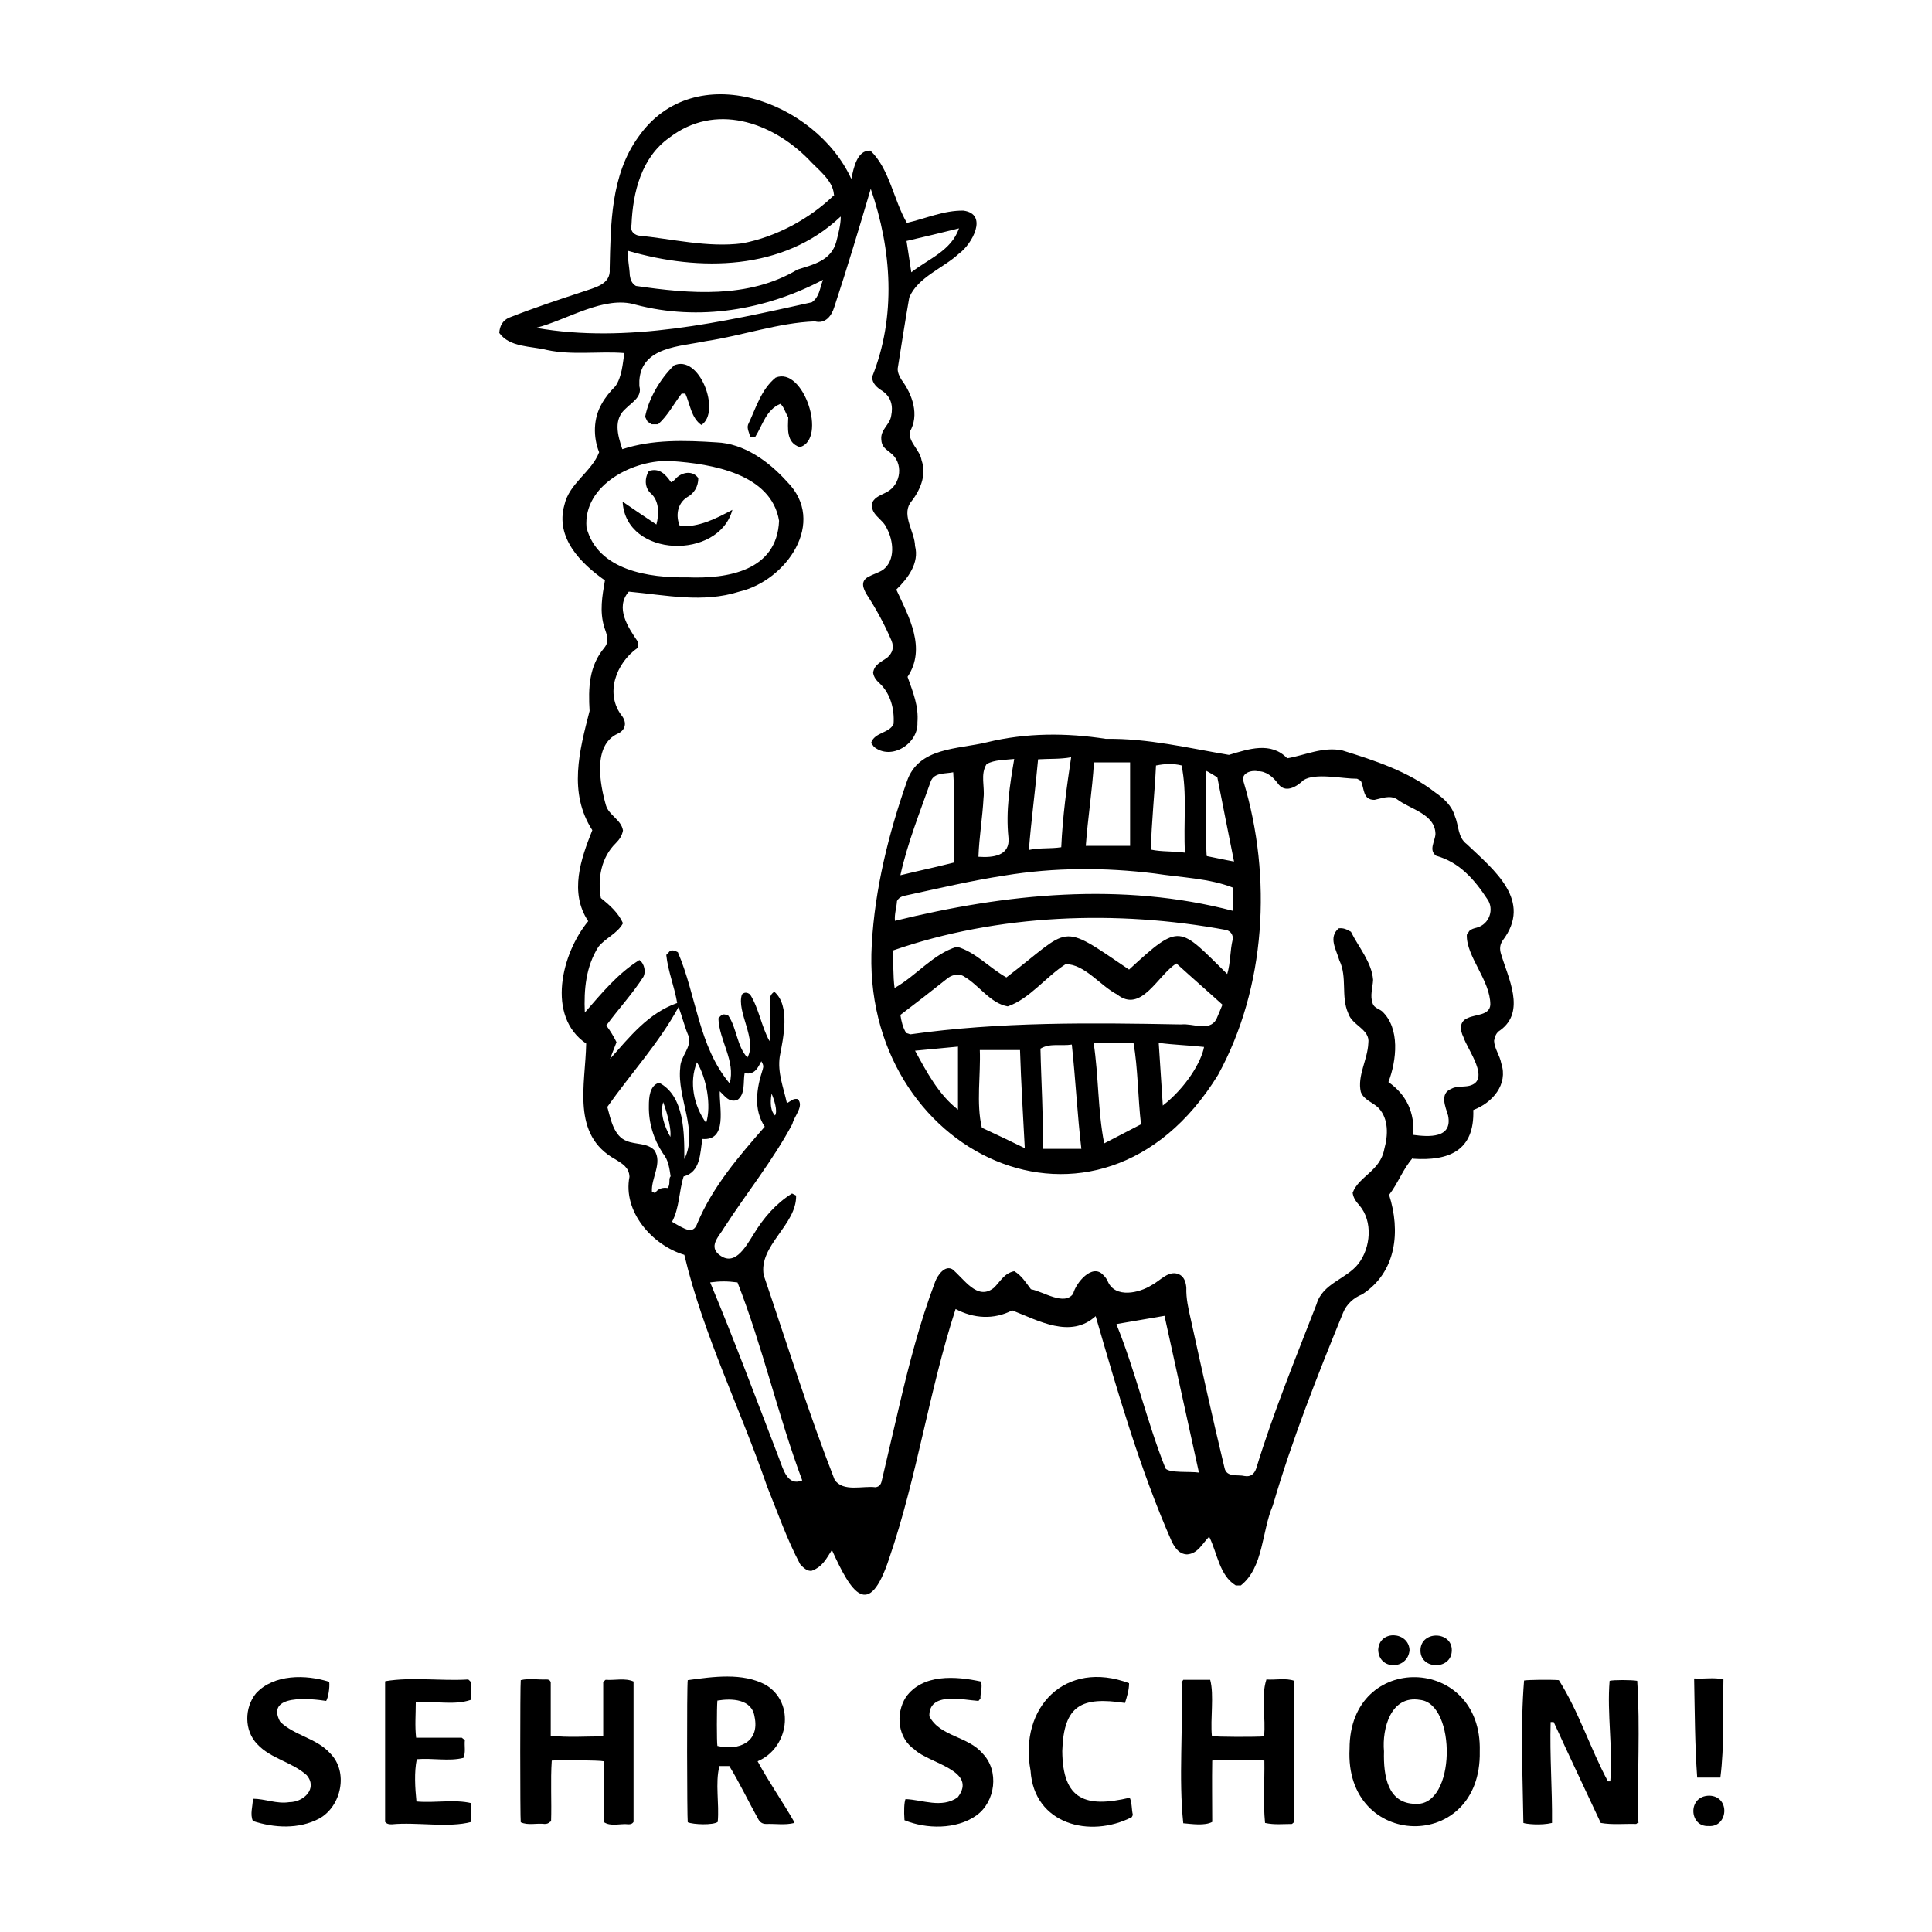 <?xml version="1.0" encoding="UTF-8"?> <svg xmlns="http://www.w3.org/2000/svg" id="b" viewBox="0 0 56.69 56.69"><defs><style>.d{fill:none;}</style></defs><g id="c"><g><rect class="d" width="56.69" height="56.69"></rect><g><path d="m41.46,33.97c-.3.34-.43.74-.7,1.09.34,1.06.22,2.27-.79,2.92-.25.1-.46.29-.56.54-.76,1.86-1.5,3.73-2.06,5.65-.33.76-.27,1.82-.94,2.35h-.15c-.48-.29-.54-.95-.78-1.43-.2.2-.33.5-.65.52-.23-.01-.34-.18-.44-.36-.94-2.13-1.59-4.39-2.24-6.63-.74.67-1.68.13-2.45-.17-.54.28-1.13.24-1.66-.04-.78,2.4-1.13,4.93-1.95,7.32-.6,1.82-1.11,1.01-1.68-.25-.16.25-.27.49-.59.61-.13.02-.24-.08-.34-.19-.39-.73-.66-1.52-.97-2.28-.78-2.27-1.88-4.47-2.43-6.8-.94-.28-1.81-1.27-1.61-2.29-.01-.28-.22-.39-.41-.51-1.31-.72-.88-2.2-.86-3.4-1.18-.8-.72-2.65.06-3.59-.56-.84-.22-1.82.12-2.67-.71-1.1-.38-2.33-.08-3.5-.04-.67-.02-1.31.43-1.85.17-.21.07-.39,0-.61-.14-.46-.06-.91.02-1.37-.71-.5-1.46-1.25-1.19-2.21.14-.64.8-.97,1.02-1.55-.18-.45-.17-.99.07-1.41.11-.2.25-.37.41-.53.19-.28.21-.65.26-.97-.74-.06-1.52.07-2.27-.09-.47-.12-1.09-.07-1.4-.5.01-.2.1-.37.29-.45.71-.28,1.43-.52,2.16-.76.34-.12.83-.21.79-.67.03-1.32.03-2.75.84-3.87,1.65-2.37,5.21-1.05,6.25,1.23.07-.33.17-.85.56-.83.56.53.68,1.45,1.07,2.12.56-.13,1.09-.37,1.66-.36.74.1.25.99-.13,1.26-.46.43-1.21.69-1.46,1.29-.12.69-.23,1.39-.34,2.09,0,.12.05.22.11.32.32.43.54,1.04.24,1.54-.02.31.3.52.35.82.16.46-.05.91-.34,1.27-.23.38.14.84.15,1.25.13.5-.21.95-.55,1.28.37.8.89,1.72.33,2.56.16.45.33.86.29,1.34.03.62-.77,1.13-1.28.71-.02-.03-.04-.06-.08-.11.1-.32.54-.28.66-.56.03-.43-.09-.89-.41-1.19-.1-.09-.17-.18-.19-.31.03-.24.24-.32.41-.44.16-.14.21-.3.13-.5-.2-.47-.45-.93-.73-1.36-.1-.17-.19-.38.04-.51.14-.08.3-.12.44-.21.37-.28.31-.85.11-1.22-.12-.29-.51-.4-.42-.76.07-.16.27-.22.42-.3.43-.23.5-.87.1-1.16-.15-.12-.25-.18-.26-.38-.03-.3.25-.43.29-.7.06-.29,0-.55-.26-.73-.15-.09-.3-.22-.3-.41.71-1.77.58-3.73-.04-5.52-.34,1.15-.69,2.32-1.07,3.47-.08.26-.26.5-.57.42-1.07.04-2.13.42-3.2.58-.75.16-1.89.16-1.95,1.16,0,.05,0,.11,0,.16.09.31-.21.47-.39.65-.38.32-.25.78-.11,1.2.89-.29,1.83-.26,2.76-.2.81.03,1.54.56,2.07,1.15,1.19,1.19-.02,2.91-1.4,3.23-1.06.34-2.16.1-3.24,0-.41.47-.02,1.05.26,1.46v.19c-.63.44-.98,1.35-.45,2.01.16.23.05.43-.14.51-.73.34-.52,1.47-.34,2.1.09.3.45.42.5.74-.03.15-.1.26-.21.37-.43.42-.54,1.04-.44,1.61.26.21.51.43.65.74-.17.31-.51.43-.72.69-.37.58-.43,1.26-.4,1.93.49-.56.96-1.14,1.6-1.54.16.11.19.36.12.49-.32.5-.73.94-1.09,1.43.12.16.21.31.3.49-.06.16-.12.31-.19.49.58-.65,1.12-1.34,1.97-1.64-.08-.48-.27-.93-.32-1.41.04-.04.08-.08.11-.12.09-.03.15,0,.23.04.55,1.28.6,2.75,1.52,3.85.18-.66-.31-1.26-.33-1.91.11-.13.14-.14.29-.08.25.36.25.9.56,1.23.3-.52-.33-1.35-.16-1.85.07-.07.15-.07.24,0,.26.41.33.94.57,1.37.06-.4,0-.8.01-1.2,0-.12.04-.19.13-.25.48.41.26,1.37.16,1.9-.07.48.11.91.21,1.37.1-.05.18-.15.32-.12.19.21-.11.5-.16.73-.57,1.07-1.34,2.02-2,3.04-.13.23-.44.51-.19.76.47.43.8-.16,1.05-.56.29-.48.65-.9,1.13-1.2.04.02.08.04.12.06.02.86-1.11,1.47-.95,2.34.68,2,1.31,4.03,2.08,6,.25.37.83.17,1.2.22.14-.02.17-.12.19-.22.17-.71.33-1.43.5-2.14.29-1.24.61-2.48,1.06-3.67.07-.19.28-.49.5-.37.34.27.73.94,1.22.55.19-.18.3-.43.6-.49.21.12.34.33.49.53.35.06.98.5,1.24.13.08-.32.56-.9.88-.55.06.06.11.12.14.2.22.49.92.33,1.28.1.26-.13.52-.48.84-.3.13.08.17.24.18.38-.01.31.06.61.13.92.32,1.45.64,2.91.99,4.36.06.29.39.19.59.24.17.03.28-.05.34-.22.5-1.64,1.15-3.22,1.77-4.82.18-.62.87-.73,1.23-1.19.36-.47.43-1.24.03-1.71-.1-.11-.18-.22-.2-.37.18-.49.81-.63.93-1.29.11-.4.13-.88-.17-1.2-.17-.17-.43-.23-.52-.47-.11-.47.2-.95.22-1.43.06-.41-.48-.52-.59-.88-.22-.49-.02-1.06-.26-1.55-.09-.32-.33-.67-.02-.94.15-.02.25.04.36.1.22.45.61.89.65,1.41-.01.23-.1.47-.01.7.04.12.18.15.27.22.54.5.43,1.45.19,2.08.54.38.77.9.73,1.55.45.06,1.16.11,1.02-.57-.08-.26-.25-.64.09-.78.16-.09.35-.05.53-.09.65-.16-.05-1.06-.17-1.43-.1-.2-.13-.46.13-.56.22-.11.64-.07.66-.39,0-.72-.71-1.41-.69-2.05.02-.04.05-.07.07-.11.06-.06.14-.08.22-.1.38-.1.52-.55.31-.84-.38-.58-.82-1.08-1.5-1.27-.23-.17-.03-.42-.02-.64-.01-.59-.74-.72-1.13-1.02-.21-.13-.46-.02-.66.02-.35,0-.29-.33-.4-.56-.05-.03-.09-.05-.11-.06-.45,0-1.22-.18-1.57.04-.22.21-.55.4-.76.09-.14-.19-.35-.36-.59-.35-.19-.04-.5.06-.41.31.84,2.79.66,6.03-.75,8.6-3.5,5.69-10.52,2.3-10.16-3.83.09-1.62.49-3.24,1.03-4.78.34-1.01,1.49-.94,2.35-1.15,1.15-.28,2.33-.28,3.49-.1,1.23-.02,2.42.27,3.61.47.57-.17,1.23-.4,1.71.1.53-.09,1.05-.35,1.62-.23.94.29,1.94.62,2.72,1.23.26.18.49.39.58.7.12.28.08.62.35.82.81.77,1.94,1.66,1.05,2.83-.08.12-.09.24-.05.38.21.71.74,1.7-.02,2.25-.12.07-.16.19-.18.31.01.23.17.43.21.66.21.62-.26,1.16-.82,1.37.04,1.2-.72,1.5-1.77,1.43ZM24.47,5.71c-.03-.43-.48-.74-.75-1.04-1.09-1.1-2.74-1.66-4.08-.63-.82.58-1.07,1.6-1.11,2.55-.04.16.03.27.19.32,1.01.1,2.04.36,3.06.23,1-.19,1.98-.72,2.7-1.42Zm-4.31,11.23c1.19.05,2.64-.19,2.7-1.66-.23-1.38-1.98-1.67-3.15-1.75-1.09-.07-2.61.69-2.5,1.95.33,1.26,1.84,1.48,2.95,1.46Zm14.36,11.33c-.54.33-1.03,1.48-1.74.91-.49-.25-.95-.89-1.51-.89-.58.37-1.06,1.02-1.7,1.24-.51-.09-.83-.61-1.27-.87-.17-.12-.4-.05-.54.08-.44.35-.89.7-1.34,1.04.03.19.07.37.17.53.04.01.09.03.12.04,2.62-.37,5.29-.34,7.95-.29.34-.04.82.22,1.03-.15.06-.14.12-.28.18-.43-.44-.4-.89-.79-1.34-1.2Zm1.49.31c.1-.33.08-.68.16-1.01.02-.13-.05-.24-.18-.28-3.22-.6-6.71-.47-9.79.6.02.36,0,.74.05,1.1.64-.36,1.13-1,1.83-1.21.54.15.95.62,1.45.9,1.93-1.47,1.51-1.65,3.6-.23,1.52-1.4,1.46-1.26,2.88.13Zm.18-2.53c-.7-.28-1.54-.3-2.31-.42-1.46-.18-2.94-.18-4.4.06-.98.15-1.95.38-2.92.59-.1.02-.19.06-.24.16-.01.19-.08.38-.06.58,3.25-.8,6.66-1.15,9.93-.29v-.68Zm-3.43,12.81c.56,1.38.89,2.85,1.44,4.23.12.14.75.08.98.12-.34-1.54-.67-3.06-1.01-4.6-.47.08-.93.16-1.4.24ZM24.66,6.36c-1.68,1.59-4.14,1.61-6.23,1-.02.25.04.47.05.72.02.13.06.24.18.31,1.58.23,3.3.38,4.74-.48.47-.15.99-.26,1.14-.82.06-.24.13-.49.13-.73Zm-4.98,28.17c-.04-.25-.06-.48-.23-.69-.27-.41-.42-.89-.41-1.39,0-.24.02-.6.3-.68.75.39.74,1.49.74,2.24.42-.82-.22-1.8-.12-2.68,0-.34.36-.61.24-.94-.12-.28-.18-.56-.29-.84-.57,1.05-1.4,1.95-2.09,2.93.1.36.19.86.57,1,.26.11.6.05.81.27.25.37-.1.82-.07,1.22.02,0,.05.02.09.04.09-.14.23-.17.37-.15.09-.11.02-.24.08-.34Zm.53,1.57c.15,0,.21-.09.25-.2.45-1.08,1.22-1.97,1.98-2.84-.34-.51-.24-1.13-.06-1.68.03-.1.02-.13-.04-.24-.09.16-.16.35-.39.36-.03,0-.06-.01-.1-.02-.05.27.03.63-.22.8-.25.07-.35-.11-.51-.26-.02.47.24,1.46-.51,1.4-.07.42-.05.97-.55,1.1-.14.44-.12.92-.34,1.33.17.1.33.2.48.24Zm3.94-27.89c-1.69.89-3.64,1.22-5.5.73-.92-.28-2.01.45-2.92.68,2.67.47,5.47-.17,8.09-.75.23-.16.23-.41.33-.66Zm-3.32,29.4c.72,1.72,1.37,3.47,2.04,5.21.11.29.24.8.67.62-.71-1.9-1.17-3.95-1.9-5.81-.3-.04-.51-.04-.81,0Zm7.92-6.81c.03.75-.11,1.57.06,2.29.41.19.83.39,1.26.6-.05-.96-.11-1.92-.14-2.88h-1.18Zm3.34-.2c.15.98.12,1.99.31,2.95.36-.19.72-.37,1.08-.56-.09-.76-.09-1.66-.22-2.39h-1.17Zm-.36,3.11c-.12-1.02-.17-2.04-.28-3.06-.31.05-.64-.05-.92.12.02.97.09,1.96.06,2.94h1.14Zm-5.3-8.03c.53-.13,1.05-.24,1.56-.37-.02-.89.04-1.79-.02-2.65-.23.05-.56,0-.66.27-.32.91-.68,1.8-.89,2.75Zm6.73-.86v-2.45h-1.06c-.05.82-.18,1.63-.24,2.45h1.3Zm-2.02.04c.04-.9.16-1.77.29-2.64-.32.06-.65.04-.97.06-.08.9-.2,1.77-.27,2.66.32-.07.63-.03.95-.08Zm2.78-2.4c-.04.83-.13,1.64-.15,2.47.33.07.66.04,1,.09-.05-.85.07-1.75-.1-2.56-.24-.06-.49-.05-.74,0Zm-4.97-.04c-.19.3-.05.66-.09.99-.03.57-.13,1.16-.15,1.73.42.03.94-.02.88-.57-.08-.77.04-1.54.17-2.3-.26.03-.58.02-.81.15Zm6.38,8.3c-.45-.05-.88-.06-1.33-.12.04.63.08,1.21.12,1.84.68-.53,1.13-1.28,1.21-1.72Zm.07-8.1c-.03.3-.02,2.39.01,2.5.26.05.52.11.8.16-.17-.84-.33-1.66-.49-2.47-.11-.07-.21-.13-.32-.19Zm-7.29,8.09c-.43.04-.84.08-1.26.12.34.62.69,1.29,1.26,1.73v-1.85Zm-1.51-23.64c.05.3.09.61.14.92.51-.4,1.17-.63,1.4-1.29-.52.13-1.02.25-1.54.37Zm-6.15,24.1c-.24.59-.09,1.28.27,1.78.16-.51.01-1.32-.27-1.78Zm-.99,1.17c-.1.33.04.72.21,1.02.03-.19-.06-.61-.21-1.02Zm3.18-.25c-.05.3-.02.52.1.64.09-.12-.03-.48-.1-.64Z"></path><path d="m48.09,53.46s-.05.04-.08.06c-.35-.01-.7.03-1.04-.03-.46-.99-.93-1.97-1.38-2.96h-.09c-.03.98.05,1.97.04,2.96-.33.08-.77.03-.84,0-.02-1.38-.09-2.82.02-4.18.11-.02.76-.03,1.02-.01.58.91.92,2,1.44,2.97h.07c.08-.97-.1-1.99-.02-2.95.11-.03.64-.03.81,0,.09,1.37,0,2.78.03,4.17Z"></path><path d="m43.42,51.39c.06,2.99-3.98,2.89-3.82-.08,0-2.86,3.9-2.76,3.82.08Zm-2.81,0c-.02.73.11,1.53.92,1.54,1.2.08,1.21-2.94.14-3.05-.86-.15-1.12.84-1.06,1.51Z"></path><path d="m16.15,53.45c-.06.06-.11.07-.17.07-.23-.03-.49.05-.7-.05-.02-.12-.02-4.02,0-4.17.24-.06.49-.01.74-.02.06,0,.11,0,.14.08v1.57c.49.06,1.03.02,1.54.02,0-.54,0-1.05,0-1.59.02-.02.04-.05.07-.07.27.02.57-.06.82.05v4.12c-.04.06-.09.07-.15.07-.24-.03-.52.08-.73-.07v-1.78c-.11-.03-1.3-.04-1.52-.02-.04.59,0,1.2-.02,1.79Z"></path><path d="m34.72,53.5c-.14-1.34,0-2.76-.05-4.14.02-.02.03-.04.05-.07h.79c.12.44,0,1.15.05,1.65.12.03,1.31.03,1.53.01.06-.55-.1-1.14.07-1.67.26.02.57-.05.82.04v4.14s-.05.04-.07.06c-.27,0-.52.03-.79-.03-.06-.61-.01-1.22-.02-1.83-.12-.02-1.38-.03-1.53,0-.01.59,0,1.21,0,1.8-.22.12-.6.06-.84.04Z"></path><path d="m23.31,53.49c-.28.07-.54.02-.83.03-.11,0-.18-.05-.23-.14-.29-.52-.54-1.05-.85-1.56h-.29c-.13.51,0,1.1-.05,1.64-.13.1-.72.08-.88.01-.02-.12-.03-3.98,0-4.17.74-.1,1.61-.23,2.29.14.88.53.67,1.86-.24,2.24.34.63.72,1.16,1.08,1.79Zm-2.26-3.59c-.02.21-.02,1.23,0,1.33.63.15,1.25-.11,1.09-.86-.08-.52-.67-.54-1.09-.47Z"></path><path d="m11.31,49.33c.78-.13,1.62,0,2.43-.05.02.02.05.04.07.07v.53c-.49.17-1.08.02-1.61.07,0,.36-.03.69.01,1.04h1.34s.05.04.09.07c-.02.17.03.35-.04.52-.42.11-.91,0-1.37.04-.08.38-.05.85-.01,1.24.53.05,1.12-.07,1.61.05v.55c-.66.18-1.6,0-2.33.07-.07,0-.14,0-.2-.07v-4.12Z"></path><path d="m28.78,49.32c.06.18-.02.35-.01.52-.02.02-.04.05-.06.07-.46-.03-1.46-.28-1.44.45.31.6,1.13.58,1.56,1.09.5.51.38,1.42-.18,1.82-.59.42-1.48.4-2.11.14-.02-.26-.01-.53.03-.62.5.02,1.06.28,1.53-.05.61-.79-.85-1-1.26-1.4-.5-.34-.57-1.05-.26-1.54.49-.69,1.46-.62,2.2-.46Z"></path><path d="m7.42,53.43c-.09-.2,0-.43,0-.65.36,0,.7.16,1.07.1.42,0,.84-.4.51-.79-.43-.39-1.05-.48-1.45-.91-.39-.4-.38-1.07-.04-1.49.52-.57,1.47-.56,2.15-.34.02.17-.03.47-.09.56-.45-.07-1.79-.21-1.35.61.42.41,1.07.48,1.47.93.54.54.33,1.55-.32,1.91-.6.32-1.33.28-1.96.07Z"></path><path d="m33.15,52.75c.07.16.05.33.09.5,0,.02-.02.04-.03.07-1.23.63-2.87.21-2.97-1.36-.35-1.87,1.03-3.27,2.89-2.57,0,.2-.06.39-.12.58-1.26-.19-1.8.05-1.84,1.41.01,1.45.7,1.67,1.98,1.37Z"></path><path d="m49.71,49.25c.3.02.59-.04.86.03-.02.96.03,1.94-.09,2.88h-.68c-.07-.96-.07-1.94-.09-2.91Z"></path><path d="m23.12,12.23c-.08-.13-.11-.28-.22-.38-.42.17-.52.62-.74.97h-.15c-.02-.12-.1-.24-.06-.36.23-.48.38-1.03.81-1.38.82-.34,1.52,1.81.71,2.04-.41-.13-.35-.56-.34-.89Z"></path><path d="m19.76,10.73c.76-.37,1.41,1.36.82,1.74-.3-.21-.33-.61-.47-.92-.03,0-.07,0-.11,0-.23.3-.4.64-.69.9-.07,0-.12,0-.19,0-.04-.03-.08-.05-.12-.08-.02-.04-.05-.09-.07-.14.1-.53.44-1.11.83-1.49Z"></path><path d="m50.13,53.58c-.57.03-.62-.89.03-.89.62.02.55.94-.03.89Z"></path><path d="m41.68,48.43c0-.59.93-.58.92,0-.01.58-.92.57-.92,0Z"></path><path d="m41.36,48.42c-.05.58-.9.6-.92-.01.03-.6.9-.54.92.01Z"></path><path d="m18.27,14.72c.33.23.66.45.99.67.08-.29.09-.69-.16-.91-.19-.17-.19-.45-.06-.66.31-.1.49.1.65.33.08-.03.12-.09.16-.13.18-.17.48-.22.64.01,0,.24-.12.45-.33.56-.29.19-.34.55-.21.85.57.03,1.05-.22,1.54-.48-.4,1.48-3.12,1.41-3.22-.23Z"></path></g></g></g></svg> 